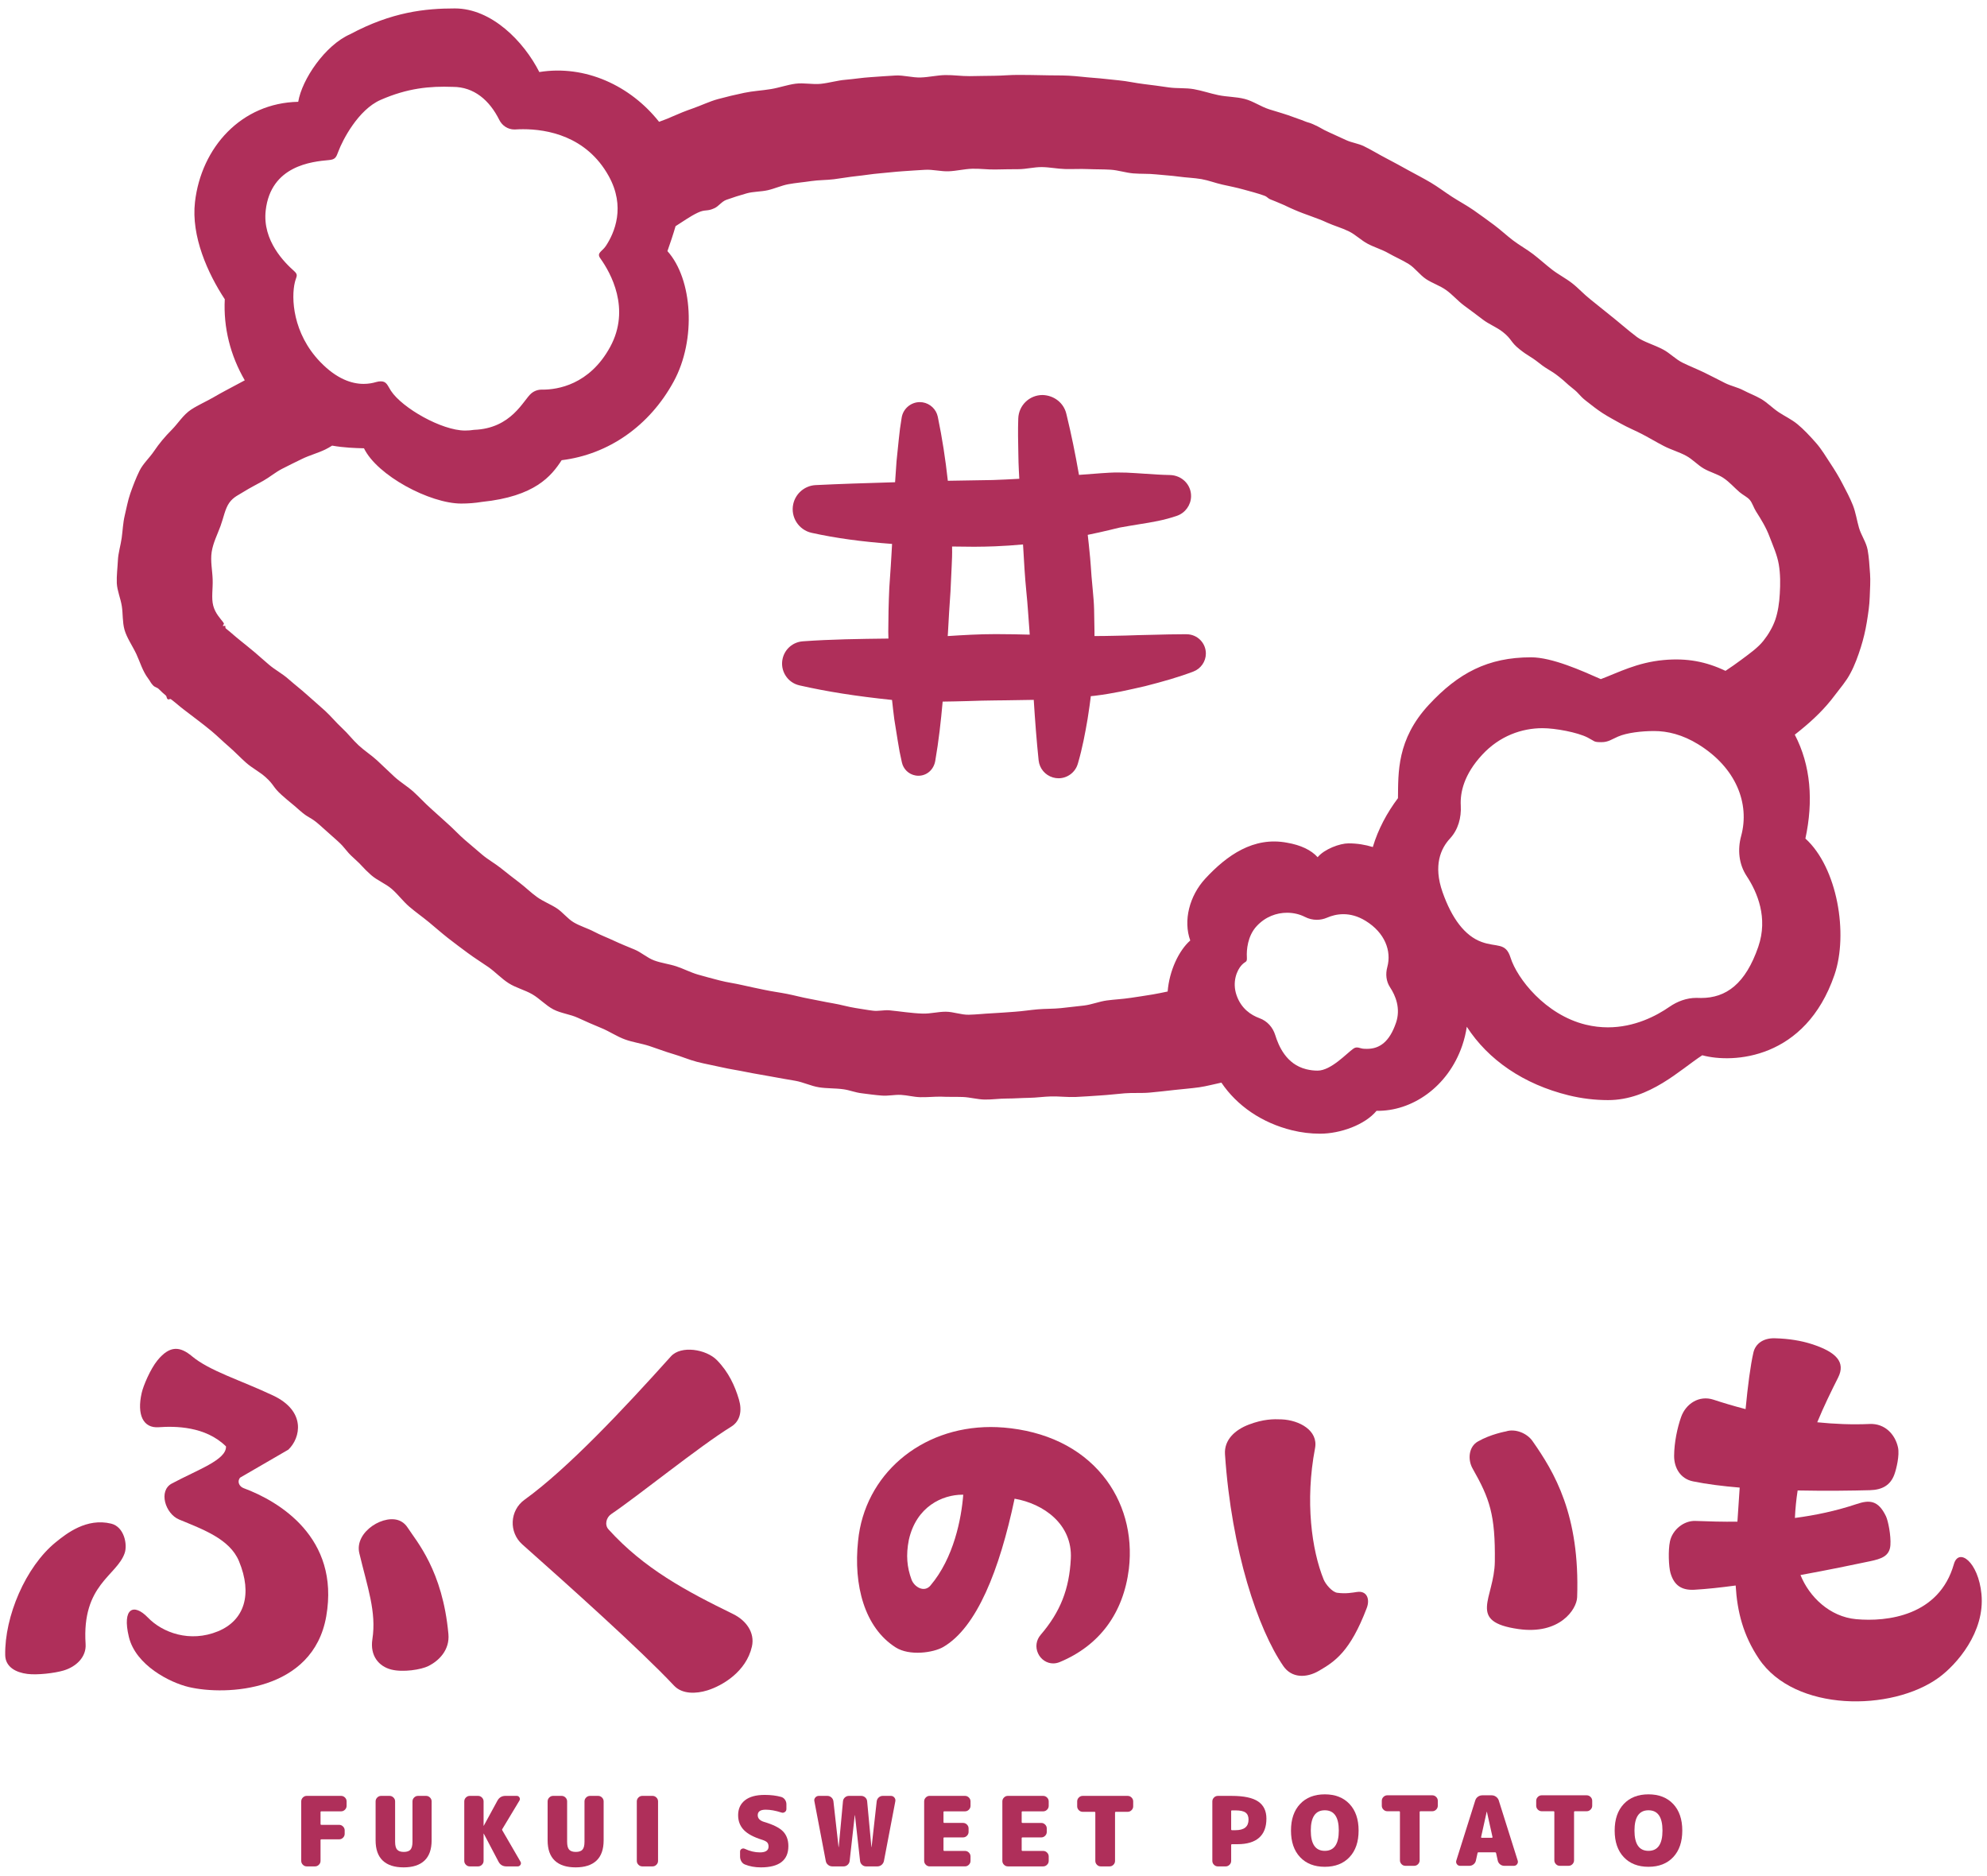 <?xml version="1.0" encoding="UTF-8"?><svg id="uuid-3cabc114-57d9-4d07-87ec-66ca533937fa" xmlns="http://www.w3.org/2000/svg" viewBox="0 0 214 202"><g><path d="m129.872,70.389c.004-.553-.207-1.075-.596-1.47s-.906-.613-1.465-.619l-.42-.001c-.996,0-1.983.025-2.967.052-.611.017-1.222.033-1.852.043-.852.033-1.704.056-2.563.07-.722.019-1.422.027-2.132.028l-.002-.537-.041-2.355c-.016-.665-.079-1.36-.139-2.013l-.04-.44c-.072-.767-.133-1.442-.177-2.191-.037-.587-.097-1.171-.157-1.755l-.062-.618-.11-.988c.809-.162,1.612-.345,2.416-.535l.395-.098c.226-.058.421-.107.637-.152.341-.068.699-.129,1.089-.19.352-.062.711-.12,1.076-.178,1.277-.203,2.598-.414,4.001-.9.891-.31,1.5-1.153,1.516-2.095.019-1.244-.976-2.273-2.298-2.295-.848-.014-1.736-.074-2.663-.137-.641-.043-1.301-.087-1.994-.12-.298-.009-.602-.015-.913-.015l-.427.003c-.327.006-.684.029-1.0.051l-.372.023-2.38.18c-.009.001-.017.001-.025.002-.406-2.321-.833-4.399-1.315-6.381l-.054-.222c-.278-1.135-1.288-1.957-2.55-2-1.421,0-2.573,1.112-2.621,2.533-.044,1.256-.018,2.513.008,3.728l.02,1.001c.016.589.053,1.173.083,1.759-.951.049-1.904.108-2.852.134l-4.731.079c-.038.001-.075.002-.113.003-.26-2.371-.609-4.603-1.056-6.765l-.027-.135c-.168-.801-.825-1.424-1.637-1.549-.1-.015-.2-.022-.299-.022-.967,0-1.807.721-1.953,1.677l-.181,1.19-.132,1.164-.239,2.332c-.061.783-.112,1.533-.157,2.265l-.665.02c-2.575.077-5.237.157-7.891.288-1.168.058-2.159.897-2.412,2.04-.307,1.401.582,2.792,1.983,3.101,2.587.569,5.367.952,8.66,1.193-.004.064-.005.131-.009.195-.023.338-.041.676-.058,1.012-.02.398-.04.794-.073,1.199l-.158,2.333c-.072,1.615-.108,3.198-.11,4.723l.013.616c.001.037.002.076.003.114l-.081.001c-2.981.035-6.063.072-9.141.295-1.062.079-1.935.828-2.172,1.865-.142.626-.033,1.271.309,1.814.342.545.875.923,1.501,1.065,2.943.671,6.126,1.171,9.973,1.57.07.665.149,1.352.244,2.085l.37,2.31.202,1.182.244,1.144c.158.731.736,1.287,1.472,1.414.104.018.208.027.311.027.889,0,1.645-.637,1.812-1.603.375-2.158.609-4.27.797-6.381.879-.014,1.761-.028,2.615-.055,1.064-.035,2.107-.068,3.136-.074l.914-.009c1.036-.01,2.087-.026,3.144-.05.142,2.225.3,4.351.526,6.511.093.874.698,1.598,1.542,1.845.197.058.401.087.606.087.952,0,1.804-.64,2.068-1.548l.034-.112c.461-1.579.761-3.185,1.021-4.707l.101-.668c.085-.558.172-1.117.234-1.686l.012-.119c.153-.018.304-.027.457-.047,1.001-.12,1.995-.303,2.763-.451.877-.183,1.75-.376,2.639-.583,1.947-.499,3.577-.958,5.203-1.576.791-.304,1.327-1.075,1.332-1.919Zm-22.429-2.104h-.238c-1.771-0-3.475.103-5.136.21l.023-.313c.078-1.494.169-2.986.277-4.501l.128-2.739c.031-.639.061-1.3.043-1.959l-.003-.132c.66.012,1.317.022,2.069.022.005,0,.411.002.411.002.71,0,1.422-.021,2.136-.045.999-.037,2.009-.111,3.024-.202l.026.381.136,2.275.089,1.221.107,1.184c.077.766.135,1.45.187,2.18l.164,2.247.014.225c-1.139-.03-2.289-.055-3.458-.055Z" style="fill:#af2f5a;"/><path d="m201.401,61.745c-.064-.849-.106-1.708-.256-2.53-.152-.832-.697-1.568-.931-2.375-.234-.808-.349-1.648-.658-2.434-.31-.787-.715-1.534-1.112-2.301-.386-.746-.822-1.466-1.303-2.191-.497-.741-.929-1.511-1.575-2.242-.679-.767-1.319-1.449-1.987-1.999-.644-.527-1.377-.861-2.006-1.28-.683-.455-1.242-1.048-1.904-1.433-.624-.361-1.293-.607-1.901-.927-.633-.333-1.348-.469-1.967-.778-.769-.38-1.512-.783-2.259-1.141-.776-.372-1.563-.683-2.3-1.043-.78-.38-1.389-1.043-2.106-1.423-1.025-.544-2.097-.818-2.823-1.345-1.028-.772-1.987-1.637-2.998-2.432-.688-.535-1.349-1.104-2.037-1.639-.686-.535-1.273-1.199-1.962-1.735-.686-.534-1.478-.935-2.17-1.471-.685-.531-1.328-1.121-2.021-1.653-.689-.529-1.465-.951-2.164-1.482-.691-.525-1.33-1.126-2.034-1.653-.729-.536-1.463-1.08-2.217-1.603-.746-.517-1.557-.948-2.326-1.445-.765-.494-1.493-1.053-2.278-1.52-.785-.466-1.598-.88-2.393-1.317-.8-.441-1.595-.886-2.4-1.3-.814-.418-1.589-.906-2.402-1.3-.604-.301-1.306-.379-1.911-.656-.608-.279-1.216-.551-1.824-.834-.907-.404-.866-.495-1.775-.894-.455-.2-.479-.142-.937-.333-.516-.215-.527-.181-1.048-.385-.905-.35-1.818-.593-2.712-.876-.92-.291-1.739-.887-2.65-1.121-.93-.239-1.914-.215-2.84-.41-.89-.185-1.752-.487-2.638-.642-.894-.156-1.822-.063-2.712-.191-.897-.128-1.786-.256-2.681-.36-.899-.104-1.783-.317-2.681-.399-.901-.082-1.796-.204-2.696-.267-.902-.063-1.8-.188-2.701-.235-.892-.045-1.786-.018-2.678-.047-.892-.029-1.784-.023-2.676-.036-.891-.012-1.783.089-2.676.093-.886.004-1.764.03-2.639.039-.881.01-1.76-.132-2.64-.114-.875.017-1.747.23-2.632.258-.898.031-1.809-.254-2.71-.213-.897.041-1.795.124-2.696.18-.895.055-1.788.205-2.688.279-.893.073-1.769.344-2.668.438-.891.094-1.824-.132-2.722-.013-.887.118-1.753.432-2.647.579-.945.159-1.922.201-2.879.403-.932.196-1.879.417-2.829.676-.913.249-1.793.682-2.729,1.01-.726.251-1.463.545-2.21.877-.728.333-.916.36-1.404.558-3.085-3.896-7.949-6.156-12.897-5.359-1.663-3.278-5.123-6.85-9.1-6.85-3.164-0-6.776.367-11.279,2.78-2.682,1.174-5.184,4.853-5.588,7.275-6.128.122-10.438,4.909-11.118,10.788-.427,3.686,1.375,7.688,3.209,10.473-.157,3.057.598,6.046,2.153,8.731-.294.159-.584.31-.881.47-.806.435-1.634.858-2.446,1.335-.789.463-1.661.831-2.451,1.346-.865.572-1.408,1.497-2.092,2.182-.736.737-1.359,1.487-1.894,2.281-.505.75-1.196,1.36-1.573,2.127-.396.805-.71,1.64-.995,2.451-.266.78-.411,1.59-.598,2.372-.191.797-.214,1.615-.327,2.415-.113.806-.37,1.597-.408,2.409-.038.809-.15,1.633-.118,2.45.041.831.412,1.644.542,2.49.126.815.056,1.692.286,2.526.254.892.843,1.704,1.278,2.625.392.829.648,1.8,1.27,2.629.253.328.208.377.48.689.286.327.435.196.733.512.193.208.433.409.661.605.174.146.063.283.24.426.105.085.237-.08.344.002.727.555.7.591,1.426,1.147.972.749,1.982,1.486,2.946,2.286.645.541,1.247,1.14,1.891,1.693.64.549,1.215,1.177,1.855,1.735.636.555,1.416.95,2.052,1.512.964.859.778,1.068,1.741,1.928.964.861,1.0.821,1.965,1.682.963.86,1.136.666,2.099,1.526q.965.862,1.932,1.722c.967.863.825,1.022,1.792,1.885.967.863.886.954,1.854,1.816.666.588,1.563.919,2.238,1.508.668.584,1.205,1.326,1.886,1.907.676.577,1.41,1.09,2.102,1.66.685.565,1.352,1.157,2.057,1.712.698.55,1.418,1.076,2.138,1.612.712.53,1.473.998,2.211,1.511.756.53,1.401,1.239,2.186,1.739.781.496,1.728.723,2.534,1.187.803.463,1.457,1.203,2.28,1.632s1.814.52,2.654.912c.843.393,1.688.757,2.544,1.11.861.355,1.642.899,2.512,1.212.852.311,1.765.428,2.62.706.862.28,1.701.613,2.565.863.87.252,1.705.62,2.576.846.877.227,1.77.378,2.647.582.882.204,1.778.327,2.659.511.886.185,1.779.315,2.662.484.869.166,1.738.309,2.605.459.871.151,1.696.567,2.566.705.873.138,1.773.087,2.645.214.669.093,1.244.349,1.98.432.71.09,1.42.19,2.113.242.694.064,1.398-.109,2.082-.073.693.037,1.376.228,2.063.247.736.018,1.472-.059,2.204-.057.794.041,1.589.011,2.38.037.794.027,1.582.263,2.374.276.794.013,1.589-.11,2.382-.109.794.001,1.586-.065,2.379-.075.793-.01,1.583-.132,2.376-.152.886-.022,1.775.097,2.661.06.885-.036,1.768-.111,2.654-.165.884-.053,1.763-.16,2.648-.233.891-.072,1.796.008,2.689-.077.889-.084,1.781-.179,2.673-.284.886-.104,1.783-.161,2.674-.291.789-.114,1.567-.334,2.358-.497,1.68,2.489,4.358,4.335,7.616,5.134.987.242,2.0.365,3.012.365,2.202 0,4.836-.959,6.084-2.464,3.779.073,7.688-2.546,9.223-7.017.23-.671.393-1.351.496-2.034,2.305,3.569,6.117,6.192,10.967,7.383,1.394.342,2.823.515,4.248.515,4.482 0,7.757-3.28,10.146-4.828,3.327.902,11.112.445,14.237-8.66,1.511-4.4.32-11.551-3.131-14.678.87-4.02.588-7.873-1.143-11.185.213-.17.426-.34.644-.516.658-.538,1.315-1.111,1.959-1.758.603-.605,1.175-1.254,1.72-1.986.563-.752,1.21-1.476,1.664-2.347.471-.866.829-1.871,1.123-2.792.286-.908.496-1.802.642-2.688.154-.935.293-1.85.32-2.75.027-.857.094-1.706.032-2.534ZM28.617,22.649c.558-4.822,4.98-5.245,6.81-5.412.69-.063.779-.295,1.021-.945.442-1.186,2.123-4.476,4.544-5.535,2.882-1.261,5.253-1.495,7.783-1.402,2.271 0,3.939,1.431,4.999,3.557.313.628.931,1.031,1.623,1.031.036,0,.073-.001.11-.003.249-.015.529-.026.833-.026,2.553 0,6.819.714,9.22,5.046,1.834,3.308.632,6.094-.302,7.516-.41.625-1.039.739-.603,1.346,1.107,1.544,3.295,5.423,1.063,9.529-2.239,4.117-5.727,4.606-7.256,4.606-.033,0-.066-0-.097-.001-.009,0-.017-0-.026-0-.413,0-.802.142-1.12.407-.854.712-2.111,3.78-6.171,3.925-.302.05-.627.075-.967.075-2.502-0-6.76-2.424-7.976-4.28-.365-.557-.457-1.019-1.085-1.019-.165,0-.334.024-.502.075-.393.118-.849.2-1.354.2-1.291,0-2.91-.534-4.674-2.363-2.977-3.087-3.143-6.916-2.731-8.592.158-.641.399-.766-.094-1.205-.965-.859-3.429-3.239-3.048-6.53Zm93.076,84.815c-.825.128-1.664.158-2.492.271s-1.627.446-2.456.546c-.83.1-1.661.194-2.492.28-.823.084-1.658.058-2.482.128-.825.07-1.645.205-2.47.26-.827.055-1.653.129-2.478.167-.829.038-1.657.137-2.482.155-.829.019-1.66-.323-2.484-.325-.83-.002-1.66.228-2.483.203-1.216-.039-2.417-.239-3.591-.354-.595-.046-1.197.116-1.769.04-.549-.061-1.23-.193-1.84-.281-.832-.127-1.644-.378-2.471-.514-.83-.136-1.65-.328-2.474-.476-.828-.148-1.64-.373-2.461-.536-.807-.159-1.622-.261-2.423-.433-.804-.173-1.61-.328-2.406-.516-.8-.19-1.623-.287-2.413-.495-.796-.21-1.595-.412-2.379-.643-.789-.232-1.528-.624-2.303-.88-.781-.258-1.62-.35-2.386-.635-.751-.276-1.375-.865-2.107-1.171-.737-.308-1.473-.597-2.192-.936-.721-.34-1.469-.616-2.173-.988-.704-.371-1.493-.595-2.181-.997-.686-.401-1.188-1.103-1.859-1.536-.666-.43-1.426-.721-2.08-1.182-.675-.475-1.265-1.072-1.931-1.576-.659-.498-1.309-1.008-1.961-1.531-.645-.517-1.386-.922-2.026-1.459-.634-.531-1.266-1.07-1.897-1.617-.626-.542-1.189-1.161-1.813-1.714-.62-.549-1.23-1.114-1.851-1.67-.641-.572-1.219-1.212-1.856-1.789-.637-.576-1.396-1.018-2.031-1.598-.633-.578-1.242-1.184-1.874-1.766-.631-.581-1.368-1.05-2-1.633-.63-.581-1.154-1.279-1.786-1.862-.633-.583-1.18-1.262-1.816-1.846-.643-.588-1.313-1.151-1.963-1.739-.648-.585-1.347-1.117-2.004-1.7-.652-.58-1.455-.99-2.118-1.566-.505-.436-1.001-.88-1.513-1.313-.508-.429-1.028-.841-1.55-1.265-.793-.638-.769-.668-1.563-1.305-.052-.043-.044-.263-.046-.27-.015-.019-.06.018-.076.001-.022-.025-.159.046-.185.002-.027-.034.145-.219.111-.248-.031-.047-.042-.1-.078-.143-.284-.38-.86-.961-1.074-1.789-.217-.834-.027-1.827-.061-2.807-.028-.974-.256-1.988-.107-2.969.152-.999.631-1.911.957-2.811.325-.886.478-1.824.928-2.474.449-.657,1.133-.916,1.571-1.209.666-.417,1.377-.77,2.086-1.167.689-.386,1.309-.92,2.032-1.293.704-.362,1.424-.716,2.155-1.07.792-.39,1.678-.616,2.505-1.015.253-.122.498-.267.742-.418,1.29.228,2.47.263,3.428.288,1.419,2.936,7.103,5.951,10.477,5.951.764,0,1.51-.06,2.219-.178,5.724-.587,7.486-2.789,8.593-4.491,5.044-.618,9.468-3.692,12.074-8.486,2.436-4.48,2.043-10.997-.681-14.03.314-.889.616-1.786.876-2.684.793-.494,1.552-1.058,2.393-1.455.827-.392.968-.094,1.797-.483.446-.2.78-.724,1.283-.901.694-.249,1.433-.486,2.188-.697.719-.201,1.519-.167,2.275-.338.735-.167,1.449-.502,2.203-.644.804-.148,1.632-.213,2.45-.336.809-.122,1.644-.099,2.465-.201.814-.1,1.625-.255,2.448-.338.816-.082,1.631-.227,2.454-.294.819-.066,1.639-.173,2.463-.226.821-.053,1.644-.117,2.468-.16.835-.044,1.691.195,2.536.161.841-.033,1.678-.247,2.519-.273.847-.027,1.695.103,2.531.08.828-.025,1.656-.024,2.487-.033.829-.009,1.659-.232,2.489-.225.83.007,1.657.186,2.486.208.819.024,1.641-.031,2.46.006.82.037,1.643.017,2.46.068.82.052,1.62.328,2.435.396.82.069,1.647.018,2.459.107.818.089,1.639.128,2.447.24.815.113,1.645.132,2.449.271.768.135,1.505.428,2.256.592.765.167,1.527.321,2.261.525.759.211,1.517.402,2.228.659.39.141.338.278.725.427.441.17.437.177.874.357.875.359.855.405,1.727.772,1.144.499,2.371.842,3.488,1.367.752.335,1.553.556,2.284.911.739.358,1.341.977,2.061,1.357.723.382,1.529.609,2.237,1.015.707.406,1.472.725,2.167,1.157.691.429,1.188,1.166,1.87,1.622.675.451,1.491.703,2.16,1.182.684.483,1.241,1.151,1.922,1.658.674.501,1.356.997,2.027,1.515.666.514,1.499.821,2.163,1.346,1.011.799.799,1.066,1.81,1.866,1.012.801,1.102.687,2.114,1.487,1.012.801,1.117.668,2.13,1.468.763.602.718.659,1.482,1.26s.661.732,1.425,1.333c.603.473,1.191.939,1.791,1.327.641.415,1.305.756,1.927,1.11.78.438,1.599.768,2.361,1.167.788.413,1.536.864,2.3,1.259.787.407,1.649.643,2.407,1.056.687.371,1.233.989,1.893,1.371.688.399,1.482.591,2.104,1.004.678.45,1.192,1.061,1.746,1.532.385.325.843.53,1.104.837.284.33.42.848.685,1.259.533.834,1.079,1.717,1.447,2.704.369.972.823,1.963.996,2.99.178,1.054.17,2.145.107,3.157-.049.999-.205,1.976-.484,2.799-.149.416-.315.784-.531,1.153-.205.378-.471.758-.752,1.116-.606.761-1.496,1.381-2.403,2.059-.524.392-1.09.787-1.678,1.175-2.095-.996-4.139-1.393-6.653-1.165-2.878.262-4.916,1.361-6.773,2.055-2.017-.89-5.236-2.348-7.513-2.348h-0c-4.643 0-7.831,1.686-11.013,5.117-3.465,3.737-3.284,7.324-3.322,10.05-1.169,1.552-2.139,3.345-2.709,5.264-.819-.252-1.67-.396-2.624-.396-.92,0-2.593.612-3.318,1.492-.684-.767-1.823-1.311-3.289-1.561h-0c-3.618-.69-6.497,1.369-8.801,3.854-1.728,1.864-2.4,4.544-1.629,6.672-1.221,1.068-2.258,3.247-2.435,5.496-.525.11-1.05.22-1.579.311-.823.142-1.65.256-2.476.384Zm28.65,2.69c-.696,2.028-1.753,2.791-3.111,2.791-.053,0-.107-.001-.162-.003-.031-.001-.063-.002-.094-.002-.524,0-.784-.317-1.217-.017-.712.494-2.407,2.367-3.853,2.367-.387,0-.793-.044-1.214-.148-2.184-.536-2.994-2.546-3.35-3.683-.262-.839-.864-1.513-1.69-1.814-.913-.332-1.963-1.02-2.466-2.447-.515-1.46.039-2.735.538-3.271.447-.481.599-.225.563-.881-.04-.71.06-2.242,1.057-3.317.949-1.023,2.152-1.44,3.271-1.44.704,0,1.375.165,1.927.449.403.207.84.311,1.277.311.376,0,.752-.077,1.109-.231.483-.209,1.079-.374,1.754-.374.725,0,1.541.191,2.406.726,2.055,1.271,2.801,3.219,2.323,4.976-.203.746-.126,1.531.3,2.176.582.883,1.171,2.269.634,3.833Zm39.031-8.22c-1.38,4.019-3.475,5.533-6.167,5.533-.106,0-.213-.002-.321-.007-.062-.003-.124-.004-.186-.004-1.04,0-2.045.37-2.903.965-1.412.978-3.757,2.208-6.624,2.208-.767,0-1.572-.088-2.406-.293-4.328-1.062-7.378-4.964-8.083-7.217-.52-1.663-1.477-1.088-3.114-1.684-1.81-.659-3.209-2.533-4.206-5.361-1.02-2.895-.188-4.714.799-5.777.885-.953,1.235-2.252,1.162-3.551-.078-1.407.337-3.347,2.314-5.478,1.88-2.028,4.266-2.854,6.483-2.854,1.397,0,3.775.447,4.87,1.009.799.41.614.497,1.482.497.745,0,1.09-.3,1.797-.605.957-.413,2.539-.594,3.877-.594,1.437,0,3.055.379,4.769,1.439,4.073,2.518,5.552,6.38,4.605,9.864-.402,1.478-.249,3.035.594,4.313,1.154,1.749,2.321,4.498,1.257,7.597Z" style="fill:#af2f5a;"/></g><g><path d="m78.977,173.817c-5.093-2.49-9.598-4.885-13.44-9.125-.443-.488-.251-1.282.295-1.65,2.926-1.976,9.5-7.305,12.914-9.408.994-.612,1.191-1.736.837-2.931-.425-1.435-1.101-2.948-2.379-4.244-1.149-1.166-3.852-1.616-4.947-.397-5.07,5.643-11.12,12.09-15.768,15.439-1.597,1.15-1.706,3.501-.236,4.808,5.051,4.491,12.624,11.258,16.345,15.21.878.932,2.372.886,3.593.506,1.597-.498,4.179-2.003,4.792-4.722.338-1.499-.634-2.814-2.007-3.485Z" style="fill:#af2f5a;"/><path d="m108.054,153.724c-.452-.037-.902-.056-1.349-.056-7.583-0-13.593,5.16-14.29,12.264-.511,4.763.686,9.332,4.052,11.47,1.482.942,4.057.574,5.126-.049,3.604-2.099,6.051-8.265,7.678-15.967,3.105.534,6.246,2.737,6.057,6.461-.167,3.288-1.137,5.738-3.243,8.193-.493.575-.6,1.323-.287,2.003.302.656.942,1.081,1.628,1.081.239,0,.479-.05.716-.148,4.27-1.779,6.843-5.247,7.439-10.031.44-3.737-.557-7.309-2.805-10.057-2.457-3.003-6.164-4.79-10.722-5.167Zm-7.847,17.016c-.673.792-1.743.158-2.04-.654-.477-1.303-.614-2.605-.285-4.266.804-3.59,3.613-4.864,5.774-4.864h.086c-.196,2.546-1.009,6.812-3.536,9.784Z" style="fill:#af2f5a;"/><path d="m146.175,171.427c-.533.076-1.214.218-2.154.09-.552-.075-1.258-.92-1.467-1.436-1.276-3.149-2.017-8.409-.924-14.133.361-1.892-1.669-3.018-3.593-3.103-.892-.039-1.962-.039-3.542.562-1.465.557-2.669,1.63-2.564,3.195.703,10.425,3.568,18.859,6.284,22.807.896,1.302,2.478,1.307,3.842.508,1.689-.989,3.346-2.032,5.144-6.764.367-.967-.002-1.871-1.026-1.725Z" style="fill:#af2f5a;"/><path d="m162.196,154.14s-1.651.29-3.043,1.095c-.972.562-1.104,1.934-.55,2.91,1.838,3.239,2.453,4.961,2.39,10.014-.05,3.985-3.062,6.473,2.563,7.267,4.414.623,6.257-2.115,6.303-3.43.311-8.888-2.465-13.478-4.814-16.825-.596-.849-1.862-1.352-2.849-1.032Z" style="fill:#af2f5a;"/><path d="m26.239,160.251c-.485-.18-.727-.729-.375-1.135l5.189-3.01c1.326-1.263,1.943-4.145-1.648-5.835-3.585-1.687-6.818-2.634-8.729-4.224-1.237-1.029-2.35-1.241-3.723.448-.766.943-1.513,2.716-1.69,3.485-.545,2.373.158,3.829,1.822,3.71,1.764-.126,5.043-.119,7.255,2.066.064,1.446-3.017,2.489-5.838,3.998-1.468.785-.704,3.252.788,3.874,2.538,1.057,5.453,2.086,6.448,4.488,1.475,3.562.592,6.374-2.259,7.549-3.026,1.247-5.986.147-7.552-1.479-1.521-1.58-2.801-1.034-2.048,2.086.739,3.063,4.434,4.918,6.441,5.393,4.047.958,13.403.495,14.816-7.617,1.481-8.501-5.133-12.403-8.897-13.797Z" style="fill:#af2f5a;"/><path d="m43.906,164.505c-.187-.29-.421-.515-.686-.661-.013-.007-.026-.014-.039-.021-1.673-.913-5.041,1.082-4.482,3.43.876,3.678,1.861,6.319,1.407,9.263-.28,1.816.724,2.935,2.03,3.268,1.254.32,3.214.024,4.027-.389,1.136-.576,2.285-1.737,2.131-3.432-.62-6.841-3.43-9.975-4.387-11.457Z" style="fill:#af2f5a;"/><path d="m11.972,164.072c-2.647-.646-4.81,1.062-5.974,2.008-3.244,2.636-5.513,8.001-5.437,12.151.023,1.287,1.158,1.871,2.391,2.026,1.075.135,2.924-.082,3.891-.368,1.334-.394,2.47-1.433,2.376-2.852-.423-6.421,3.36-7.321,4.209-9.796.317-.923-.051-2.827-1.457-3.17Z" style="fill:#af2f5a;"/><path d="m213.405,171.666c-.342-3.508-2.459-5.04-2.973-3.231-1.584,5.574-7.191,6.231-10.533,5.924-2.834-.26-5.042-2.404-5.986-4.752,2.976-.544,5.717-1.108,7.503-1.488,1.188-.253,2.093-.538,2.18-1.721.077-1.056-.249-2.642-.475-3.116-.845-1.769-1.812-1.771-3.158-1.321-2.224.744-4.461,1.212-6.652,1.5.047-1.024.148-2.01.295-2.962,3.059.064,5.895.021,7.782-.029,1.334-.035,2.207-.537,2.63-1.677.223-.601.581-2.086.396-2.931-.313-1.433-1.44-2.594-3.047-2.522-1.92.087-3.823.003-5.649-.183.707-1.717,1.491-3.313,2.248-4.817.823-1.633-.146-2.757-2.943-3.635-1.024-.321-2.328-.556-3.882-.594-1.251-.031-2.081.595-2.297,1.531-.322,1.398-.602,3.567-.845,6.098-1.317-.343-2.487-.697-3.451-1.015-1.554-.512-2.985.438-3.491,1.862-.412,1.161-.745,2.758-.754,4.182-.008,1.278.661,2.468,2.03,2.749,1.473.303,3.204.519,5.031.672-.007.113-.014.226-.021.338-.07,1.169-.149,2.274-.223,3.335-1.577.014-3.093-.026-4.512-.082-1.279-.051-2.486.967-2.751,2.191-.211.977-.137,2.741.053,3.406.393,1.373,1.236,1.889,2.588,1.812,1.297-.074,2.817-.238,4.434-.456.167,2.83.81,5.361,2.497,7.883,3.85,5.759,14.324,5.706,19.369,2.04,1.93-1.402,5.003-4.908,4.605-8.995Z" style="fill:#af2f5a;"/></g><g><path d="m36.737,193.388c.16,0,.298.06.416.177.117.118.176.256.176.416v.478c0,.16-.059.299-.176.416-.118.118-.256.177-.416.177h-2.122c-.063-0-.093.028-.093.084v1.279c0,.063.03.093.093.093h1.914c.16 0.0.299.06.416.177.118.118.177.256.177.416v.375c0,.16-.059.298-.177.416-.117.117-.256.176-.416.176h-1.914c-.063-0-.093.032-.093.095v2.226c0,.16-.06.299-.177.416-.118.118-.256.177-.416.177h-.894c-.16,0-.299-.059-.416-.177-.118-.117-.177-.256-.177-.416v-6.408c0-.16.059-.298.177-.416.117-.117.256-.177.416-.177l3.703 0Z" style="fill:#af2f5a;"/><path d="m45.893,193.388c.16,0,.298.06.416.177.118.118.177.256.177.416v4.192c0,.972-.256,1.7-.77,2.185-.513.485-1.262.728-2.247.728-.985,0-1.733-.243-2.246-.728-.514-.486-.77-1.214-.77-2.185v-4.192c0-.16.059-.298.177-.416.117-.117.256-.177.416-.177h.915c.16,0,.299.06.416.177.118.118.177.256.177.416v4.349c0,.402.073.685.218.848s.385.245.718.245c.333,0,.572-.082.717-.244s.218-.446.218-.848v-4.349c0-.16.059-.298.177-.416.117-.117.256-.177.416-.177h.874Z" style="fill:#af2f5a;"/><path d="m54.1,197.102l1.956,3.371c.068.111.068.224,0,.338-.07.114-.171.172-.302.172h-1.206c-.396-0-.684-.173-.864-.521l-1.581-3.006c0-.008-.004-.011-.011-.011s-.01.003-.01.011v2.933c0,.16-.06.299-.177.416-.118.118-.256.177-.416.177h-.894c-.16,0-.299-.059-.416-.177-.118-.117-.177-.256-.177-.416v-6.408c0-.16.059-.298.177-.416.117-.117.256-.177.416-.177h.894c.16,0,.298.06.416.177.117.118.177.256.177.416v2.622c0,.007.003.01.01.01s.011-.003.011-.01l1.467-2.695c.187-.347.478-.521.874-.521h1.206c.133,0,.23.058.297.172.066.115.064.227-.005.338l-1.841,3.059c-.035.041-.035.09,0,.146Z" style="fill:#af2f5a;"/><path d="m64.419,193.388c.16,0,.298.06.416.177.118.118.177.256.177.416v4.192c0,.972-.256,1.7-.77,2.185-.513.485-1.262.728-2.247.728-.985,0-1.733-.243-2.246-.728-.514-.486-.77-1.214-.77-2.185v-4.192c0-.16.059-.298.177-.416.117-.117.256-.177.416-.177h.915c.16,0,.299.06.416.177.118.118.177.256.177.416v4.349c0,.402.073.685.218.848s.385.245.718.245c.333,0,.572-.082.717-.244s.218-.446.218-.848v-4.349c0-.16.059-.298.177-.416.117-.117.256-.177.416-.177h.874Z" style="fill:#af2f5a;"/><path d="m70.279,193.388c.16,0,.298.06.416.177.118.118.177.256.177.416v6.408c0,.16-.059.299-.177.416-.118.118-.256.177-.416.177h-1.103c-.16,0-.298-.059-.416-.177-.117-.117-.176-.256-.176-.416v-6.408c0-.16.059-.298.176-.416.118-.117.256-.177.416-.177h1.103Z" style="fill:#af2f5a;"/><path d="m82.305,196.197c.971.285,1.647.625,2.029,1.019.381.396.573.923.573,1.582,0,1.526-.989,2.289-2.966,2.289-.631,0-1.203-.104-1.716-.312-.16-.063-.287-.174-.38-.334s-.14-.333-.14-.521v-.53c0-.131.055-.228.166-.291.111-.062.226-.065.343-.01.548.256,1.089.385,1.623.385.624,0,.936-.209.936-.625,0-.193-.049-.343-.146-.447-.097-.104-.274-.198-.53-.281-.923-.284-1.587-.64-1.992-1.066-.406-.427-.609-.955-.609-1.587,0-.679.244-1.214.732-1.602.489-.389,1.199-.582,2.128-.582.666,0,1.259.073,1.779.218.167.048.302.147.406.296.103.15.155.314.155.494v.51c0,.139-.057.249-.172.328-.114.079-.24.096-.379.047-.617-.201-1.179-.302-1.685-.302-.568,0-.853.198-.853.593,0,.347.233.59.697.728Z" style="fill:#af2f5a;"/><path d="m95.949,193.388c.152,0,.277.06.374.177.098.118.133.253.104.405l-1.227,6.43c-.036.166-.118.305-.25.416-.133.111-.285.166-.457.166h-1.207c-.166,0-.312-.055-.437-.166s-.198-.25-.218-.416l-.552-4.921c0-.008-.003-.011-.01-.011-.008,0-.011.003-.011.011l-.551,4.921c-.021.166-.093.305-.218.416s-.271.166-.437.166h-1.207c-.173,0-.327-.055-.463-.166-.135-.111-.216-.25-.244-.416l-1.227-6.43c-.036-.152-.002-.287.098-.405.101-.117.227-.177.38-.177h.915c.167,0,.313.055.437.166.125.112.198.25.22.416l.551,4.922c0,.007.003.01.01.01.008,0,.011-.003.011-.01l.457-4.922c.014-.166.084-.304.209-.416.125-.111.271-.166.437-.166h1.311c.166 0.0.312.055.437.166.125.112.195.25.209.416l.458,4.922c0,.007.003.01.011.01.007,0,.01-.003.01-.01l.551-4.922c.022-.166.095-.304.22-.416.124-.111.269-.166.437-.166h.874Z" style="fill:#af2f5a;"/><path d="m103.933,193.388c.159,0,.298.06.415.177.118.118.177.256.177.416v.478c0,.16-.059.299-.177.416-.117.118-.256.177-.415.177l-2.227-0c-.063,0-.093.028-.093.084v1.071c0,.062.03.093.093.093h2.018c.16 0.0.298.059.416.177.117.117.177.256.177.416v.374c0,.16-.06.299-.177.416-.118.118-.256.177-.416.177h-2.018c-.063-0-.093.027-.093.084v1.279c0,.062.03.093.093.093l2.227 0c.159,0,.298.06.415.177.118.118.177.256.177.416v.478c0,.16-.059.299-.177.416-.117.118-.256.177-.415.177l-3.808-0c-.16,0-.299-.059-.416-.177-.118-.117-.177-.256-.177-.416v-6.408c0-.16.059-.298.177-.416.117-.117.256-.177.416-.177l3.808 0Z" style="fill:#af2f5a;"/><path d="m112.354,193.389c.159,0,.298.06.415.177.118.118.177.256.177.416v.478c0,.16-.059.299-.177.416-.117.118-.256.177-.415.177l-2.227-0c-.063,0-.093.028-.093.084v1.071c0,.062.03.093.093.093h2.018c.16 0.0.298.059.416.177.117.117.177.256.177.416v.374c0,.16-.06.299-.177.416-.118.118-.256.177-.416.177h-2.018c-.063-0-.093.027-.093.084v1.279c0,.062.03.093.093.093l2.227 0c.159,0,.298.06.415.177.118.118.177.256.177.416v.478c0,.16-.059.299-.177.416-.117.118-.256.177-.415.177l-3.808-0c-.16,0-.299-.059-.416-.177-.118-.117-.177-.256-.177-.416v-6.408c0-.16.059-.298.177-.416.117-.117.256-.177.416-.177l3.808 0Z" style="fill:#af2f5a;"/><path d="m121.453,193.389c.159,0,.298.06.415.177.118.118.177.256.177.416v.53c0,.16-.059.299-.177.416-.117.118-.256.177-.415.177h-1.269c-.063,0-.095.032-.095.093v5.191c0,.16-.057.299-.172.416-.114.118-.251.177-.411.177h-.957c-.159,0-.296-.059-.411-.177-.114-.117-.172-.256-.172-.416v-5.191c0-.062-.03-.093-.093-.093h-1.269c-.16,0-.298-.059-.416-.177-.117-.117-.176-.256-.176-.416v-.53c0-.16.059-.298.176-.416.118-.117.256-.177.416-.177l4.849 0Z" style="fill:#af2f5a;"/><path d="m132.648,193.389c1.311,0,2.262.201,2.856.604.592.402.889,1.016.889,1.841,0,.908-.262,1.595-.786,2.06-.524.464-1.302.697-2.335.697h-.582c-.063,0-.093.032-.093.093v1.706c0,.16-.06.299-.177.416-.118.118-.256.177-.416.177h-.842c-.16,0-.299-.059-.416-.177-.118-.117-.177-.256-.177-.416v-6.408c0-.16.059-.298.177-.416.117-.117.256-.177.416-.177h1.488Zm.416,3.694c.936,0,1.404-.381,1.404-1.144,0-.347-.108-.599-.323-.754-.215-.156-.576-.235-1.081-.235h-.375c-.063,0-.093.028-.093.084v1.956c0,.062.03.093.093.093h.375Z" style="fill:#af2f5a;"/><path d="m140.018,194.263c.652-.693,1.54-1.04,2.663-1.04,1.124,0,2.011.347,2.663,1.04s.978,1.647.978,2.861-.326,2.167-.978,2.86c-.652.694-1.54,1.041-2.663,1.041s-2.011-.347-2.663-1.041c-.652-.693-.978-1.646-.978-2.86s.326-2.168.978-2.861Zm1.155,2.861c0,1.456.502,2.184,1.508,2.184,1.005,0,1.508-.728,1.508-2.184,0-1.457-.503-2.185-1.508-2.185-1.006,0-1.508.728-1.508,2.185Z" style="fill:#af2f5a;"/><path d="m154.26,193.326c.159,0,.298.06.415.177.118.118.177.256.177.416v.53c0,.16-.059.299-.177.416-.117.118-.256.177-.415.177h-1.269c-.063,0-.095.032-.095.093v5.191c0,.16-.057.299-.172.416-.114.118-.251.177-.411.177h-.957c-.159,0-.296-.059-.411-.177-.114-.117-.172-.256-.172-.416v-5.191c0-.062-.03-.093-.093-.093h-1.269c-.16,0-.298-.059-.416-.177-.117-.117-.176-.256-.176-.416v-.53c0-.16.059-.298.176-.416.118-.117.256-.177.416-.177l4.849 0Z" style="fill:#af2f5a;"/><path d="m161.419,193.888l2.039,6.471c.042.139.02.267-.067.385-.087.118-.203.177-.349.177h-1.019c-.173,0-.327-.053-.463-.161-.135-.108-.221-.245-.254-.412l-.177-.801c-.014-.055-.049-.083-.104-.083h-1.779c-.07-0-.108.027-.114.083l-.177.801c-.035.167-.12.304-.255.412-.135.108-.289.161-.463.161h-.978c-.146,0-.262-.059-.348-.177-.087-.117-.11-.246-.068-.385l2.04-6.471c.048-.166.143-.301.286-.405s.303-.156.484-.156h.999c.174,0,.331.052.474.156s.241.239.297.405Zm-1.831,4.016h1.082c.021,0,.039-.009.057-.026s.023-.037.016-.058l-.604-2.716c0-.007-.003-.01-.01-.01-.008,0-.011.003-.011.01l-.603,2.716c-.008.021-.002.04.015.058s.037.026.058.026Z" style="fill:#af2f5a;"/><path d="m170.889,193.326c.159,0,.298.06.415.177.118.118.177.256.177.416v.53c0,.16-.059.299-.177.416-.117.118-.256.177-.415.177h-1.269c-.063,0-.095.032-.095.093v5.191c0,.16-.057.299-.172.416-.114.118-.251.177-.411.177h-.957c-.159,0-.296-.059-.411-.177-.114-.117-.172-.256-.172-.416v-5.191c0-.062-.03-.093-.093-.093h-1.269c-.16,0-.298-.059-.416-.177-.117-.117-.176-.256-.176-.416v-.53c0-.16.059-.298.176-.416.118-.117.256-.177.416-.177l4.849 0Z" style="fill:#af2f5a;"/><path d="m174.878,194.263c.652-.693,1.54-1.04,2.663-1.04,1.124,0,2.011.347,2.663,1.04s.978,1.647.978,2.861-.326,2.167-.978,2.86c-.652.694-1.54,1.041-2.663,1.041-1.124,0-2.011-.347-2.663-1.041-.652-.693-.978-1.646-.978-2.86s.326-2.168.978-2.861Zm1.155,2.861c0,1.456.502,2.184,1.508,2.184,1.005,0,1.508-.728,1.508-2.184,0-1.457-.503-2.185-1.508-2.185-1.006,0-1.508.728-1.508,2.185Z" style="fill:#af2f5a;"/></g></svg>